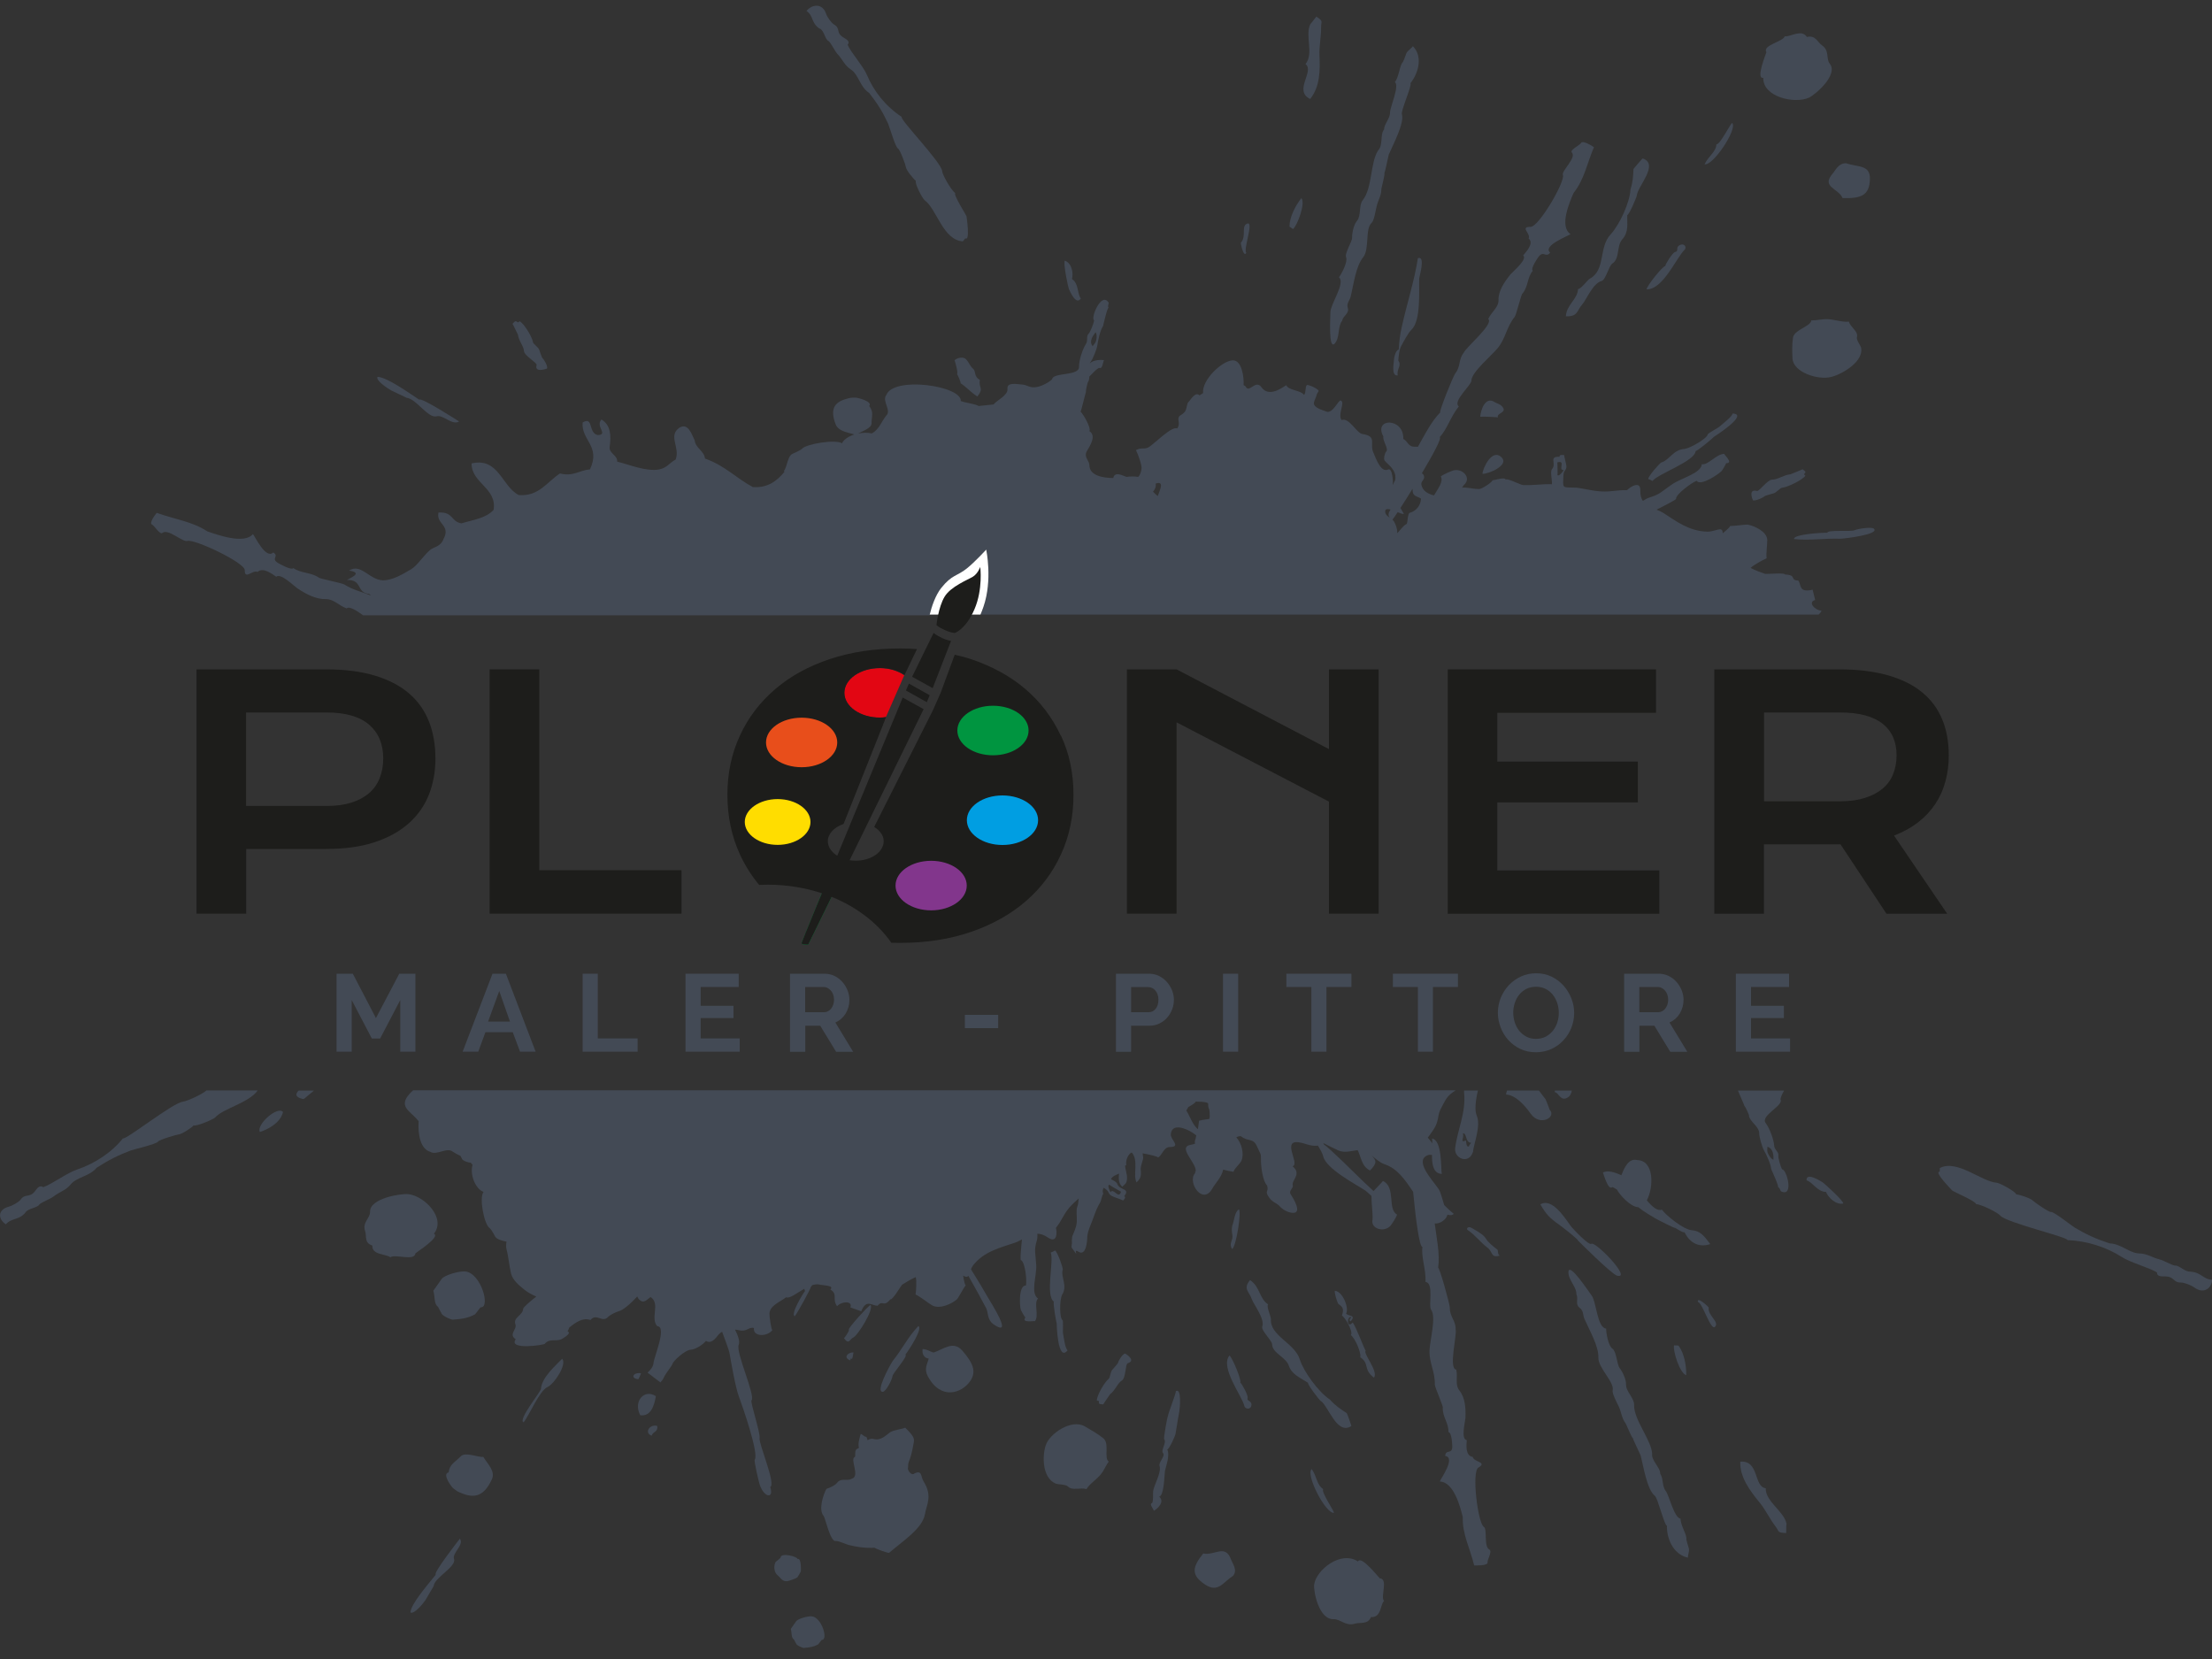 <?xml version="1.0" encoding="UTF-8"?><svg id="Ebene_1" xmlns="http://www.w3.org/2000/svg" width="200" height="150" viewBox="0 0 200 150"><rect x="0" y="0" width="200" height="150" fill="#333333" stroke="none"/><path d="M17.77,60.52h11.66c1.7,0,3.17.18,4.41.55,1.25.37,2.28.9,3.1,1.59.82.69,1.43,1.54,1.83,2.54.4,1,.6,2.13.6,3.38,0,1.18-.2,2.27-.59,3.27-.4,1-1,1.86-1.82,2.59s-1.85,1.3-3.09,1.71c-1.24.41-2.72.61-4.41.61h-7.2s0,5.85,0,5.85h-4.49v-22.09ZM29.54,72.87c.85,0,1.59-.1,2.23-.3.64-.2,1.17-.49,1.6-.86.43-.37.75-.82.96-1.36.21-.53.32-1.12.32-1.77,0-1.31-.43-2.33-1.28-3.06-.85-.73-2.13-1.1-3.83-1.1h-7.29v8.45h7.29Z" style="fill:#1d1d1b;"/><path d="M44.27,60.52h4.49v18.16h12.86v3.93h-17.35v-22.09Z" style="fill:#1d1d1b;"/><path d="M101.89,60.52h4.49l13.78,7.21v-7.21h4.49v22.09h-4.49v-10.13l-13.78-7.17v17.3h-4.49v-22.09Z" style="fill:#1d1d1b;"/><path d="M130.9,60.52h18.83v3.93h-14.35v4.41h12.71v3.69h-12.71v6.15h14.65v3.92h-19.13v-22.09Z" style="fill:#1d1d1b;"/><path d="M155.01,60.52h11.25c1.7,0,3.17.18,4.41.53,1.24.35,2.28.86,3.1,1.53s1.43,1.48,1.83,2.45c.4.96.6,2.05.6,3.27,0,.82-.1,1.6-.3,2.34-.2.74-.5,1.42-.91,2.04-.41.62-.93,1.18-1.55,1.66s-1.35.89-2.19,1.21l4.81,7.07h-5.49l-4.16-6.28h-6.92s0,6.28,0,6.28h-4.49v-22.09ZM166.37,72.45c.85,0,1.59-.1,2.23-.3s1.17-.48,1.6-.83c.43-.36.75-.79.96-1.31.21-.51.32-1.09.32-1.72,0-1.23-.42-2.19-1.27-2.86-.85-.67-2.13-1.01-3.83-1.01h-6.88v8.03h6.88Z" style="fill:#1d1d1b;"/><path d="M36.19,95.09v-4.67l-1.82,3.48h-.75l-1.82-3.48v4.67h-1.37v-7.05h1.47l2.09,4.01,2.11-4.01h1.46v7.05h-1.37Z" style="fill:#434a55;"/><path d="M44.53,88.04h1.21l2.69,7.05h-1.41l-.66-1.76h-2.47l-.65,1.76h-1.41l2.7-7.05ZM46.11,92.37l-.97-2.77-1.01,2.77h1.99Z" style="fill:#434a55;"/><path d="M52.68,95.09v-7.05h1.37v5.85h3.6v1.2h-4.97Z" style="fill:#434a55;"/><path d="M66.88,93.89v1.2h-4.9v-7.05h4.81v1.2h-3.44v1.7h2.97v1.11h-2.97v1.84h3.53Z" style="fill:#434a55;"/><path d="M71.43,95.09v-7.05h3.12c.32,0,.63.07.9.2s.51.31.71.54c.2.22.35.47.47.76.11.28.17.56.17.85,0,.46-.11.87-.34,1.25-.23.37-.54.64-.93.81l1.61,2.65h-1.54l-1.44-2.36h-1.35v2.36h-1.37ZM72.8,91.52h1.72c.13,0,.24-.03.35-.09.11-.06.2-.14.28-.24.08-.1.14-.22.19-.36.05-.14.07-.29.07-.45s-.03-.32-.08-.46c-.05-.14-.12-.26-.21-.36-.09-.1-.19-.18-.31-.24-.12-.06-.23-.08-.35-.08h-1.66v2.29Z" style="fill:#434a55;"/><path d="M87.24,92.96v-1.2h3.01v1.2h-3.01Z" style="fill:#434a55;"/><path d="M100.9,95.09v-7.05h2.99c.33,0,.63.07.9.2.27.14.51.31.71.54s.35.47.47.76c.11.28.17.56.17.85s-.05.59-.16.87c-.11.28-.25.53-.45.75-.19.22-.42.39-.7.53s-.57.2-.89.2h-1.67v2.36h-1.37ZM102.27,91.52h1.59c.25,0,.46-.1.63-.31.17-.2.25-.48.25-.83,0-.18-.03-.34-.08-.48-.05-.14-.12-.26-.21-.36-.09-.1-.19-.17-.3-.22s-.23-.07-.35-.07h-1.53v2.29Z" style="fill:#434a55;"/><path d="M110.58,95.09v-7.05h1.37v7.05h-1.37Z" style="fill:#434a55;"/><path d="M122.19,89.24h-2.26v5.85h-1.36v-5.85h-2.26v-1.2h5.88v1.2Z" style="fill:#434a55;"/><path d="M131.82,89.24h-2.26v5.85h-1.36v-5.85h-2.26v-1.2h5.88v1.2Z" style="fill:#434a55;"/><path d="M138.87,95.14c-.52,0-.99-.1-1.41-.3s-.78-.47-1.08-.8c-.3-.33-.54-.72-.7-1.15s-.25-.87-.25-1.32.09-.92.26-1.35c.18-.43.42-.81.73-1.14.31-.33.67-.59,1.1-.79s.89-.29,1.38-.29.98.1,1.4.31c.42.21.78.48,1.08.82.3.34.53.72.7,1.15.17.43.25.87.25,1.31,0,.47-.09.92-.26,1.35s-.41.8-.72,1.13c-.31.33-.67.59-1.09.78s-.88.29-1.38.29ZM136.82,91.56c0,.3.05.6.14.88.09.29.23.54.4.76.18.22.39.39.65.53s.55.2.87.2.63-.07.88-.2c.26-.14.47-.32.65-.54s.31-.48.4-.76c.09-.28.13-.57.13-.86s-.05-.6-.14-.88c-.1-.28-.23-.54-.41-.76-.18-.22-.39-.39-.65-.52-.26-.13-.54-.19-.86-.19s-.63.07-.89.2c-.26.14-.47.31-.65.54-.17.22-.3.47-.39.76-.09.28-.13.57-.13.86Z" style="fill:#434a55;"/><path d="M146.85,95.09v-7.05h3.12c.33,0,.63.07.9.2.28.14.51.31.71.54s.35.47.47.76c.11.28.17.56.17.85,0,.46-.12.87-.34,1.25-.23.37-.54.64-.93.81l1.61,2.65h-1.54l-1.44-2.36h-1.35v2.36h-1.37ZM148.22,91.52h1.72c.13,0,.24-.03.35-.09s.2-.14.28-.24c.08-.1.14-.22.19-.36.05-.14.07-.29.07-.45s-.03-.32-.08-.46c-.05-.14-.12-.26-.21-.36-.09-.1-.19-.18-.31-.24s-.23-.08-.35-.08h-1.66v2.29Z" style="fill:#434a55;"/><path d="M161.85,93.89v1.2h-4.9v-7.05h4.81v1.2h-3.44v1.7h2.97v1.11h-2.97v1.84h3.53Z" style="fill:#434a55;"/><path d="M100.32,107.12c-.26.01.05.63.09.67.27-.43.72.7.95-.04-.19-.11-1.08-.6-1.04-.63Z" style="fill:none;"/><path d="M99,31.03c.17-.2.22-.79.06-.99-.27.34-.62.84-.27,1.26.07-.08.15-.18.21-.27Z" style="fill:none;"/><path d="M104.68,44.85c.15-.46.66-1.41-.18-1.13.05.3-.08.55-.24.72.13.14.27.28.43.4Z" style="fill:none;"/><path d="M159.8,103.68c0,.11-.01.22-.01.33-.02.25.3.77.56.85.02-.42,0-1-.55-1.18Z" style="fill:none;"/><path d="M125.67,46.81c-.22-.26-.09-.5.07-.74-.28-.07-.49-.06-.49.18,0,.27.21.41.42.56Z" style="fill:none;"/><path d="M132.53,103.12s-.01.65.27.53c.05-.12.12-.23.21-.32-.57-.02-.35-.92-.77-.86.17.44-.33.89.28.66Z" style="fill:none;"/><path d="M141.38,42.49c-.55.04.24-.93-.57-.69,0,.2.05,1.14,0,1.13.15.19.55-.39.57-.45Z" style="fill:none;"/><path d="M126.33,48.05s0,.1,0,.15c.3-.28.52-.68.86-.84.1-.23.07-.76.24-.99.66-.17,1.03-.71,1.05-1.3-.4-.24-.8-.17-.76-.86h-.02c-.39.63-.77,1.22-1.08,1.71.1.17.21.34.31.52-.06.06-.29-.03-.56-.14-.22.32-.38.56-.47.68.06.05.12.11.15.18.15.27.28.63.28.89Z" style="fill:none;"/><path d="M109.23,99.76c-.3-.18-.96-.11-1.1-.15-.12.17-.41.34-.69.5-.09.15-.17.3-.18.31.25.36.57,1.3,1.05,1.69.03-.28.07-.54.1-.74-.07-.06.58-.15.93-.19.03-.15.04-.25.04-.26,0,0,0-.62-.08-.67-.04-.09-.06-.3-.07-.49Z" style="fill:none;"/><path d="M82.64,133.26c-.28.15-.57-.34-.55-.49.06-.35-.04-.3.11-.68.13-.31.27-.84.33-1.2.13-.77.33-.81-.69-1.81-.1.11-1.05.2-1.36.42-.38.27-.83.78-1.47.61-.22-.06-.41,0-.57.11-.02-.09-.05-.19-.1-.3-.29-.04-.37-.27-.52-.26-.05.18-.28.84-.16,1.25-.06.05-.12.08-.18.1-.26.15-.09.68-.19.72-.49.17.52,1.77-.28,1.97-.42.25-.94-.11-1.32.36-.15.2-.5.4-.97.56-.28.51-.75,1.89-.24,2.46.12.13.6,2.34,1.07,2.25.22-.04.98.31,1.19.36.63.16,1.43.3,2.35.25.02.08,1.25.51,1.3.46,1.25-1.08,3.02-2.2,3.24-3.5.14-.85.71-1.63-.12-2.95-.29-.46-.1-1.1-.89-.7Z" style="fill:#434a55;"/><path d="M106.31,125.78c.07.11-.79,2.26-.69,2.21-.08.03-.42,2.07-.37,2.13.28.28-.33,1.02-.09,1.26.23.25-.42.84-.32,1.15.2.6-.52,1.77-.58,2.3-.02.17.04,1.03-.12,1.08-.24.08.14.51.19.69.34-.2,1.01-.81.48-1.28.45-.08.47-2.02.52-2.32.06-.33.48-1.42.21-1.93.2-.1.71-1.21.75-1.45.03-.22.07-.45.11-.67.06-.4.14-.83.23-1.34.05-.29.22-2.14-.31-1.83Z" style="fill:#434a55;"/><path d="M111.4,112.94c.37-.2.87-3.42.61-3.59-.37.21-.42,1-.56,1.37-.12.33-.07.64-.02.99.06.46-.35.72-.03,1.22Z" style="fill:#434a55;"/><path d="M142.67,112.16s3.05,3.06,3.54,3.18c1.4.35-1.98-3.16-2.33-2.88-.23.17-1.68-1.36-1.89-1.65-.58-.82-1.69-2.52-2.72-1.92.54.92.83,1.23,1.7,1.84.14.1,1.79,1.36,1.7,1.44Z" style="fill:#434a55;"/><path d="M84.42,122.29c-.49-.13-.41-.24-1-.32-.09.54.23.85.55.86-.12.51-.45.93-.07,1.63,1.18,2.17,3.07,1.51,3.83.4.58-.85.24-1.63-.72-2.74-.82-.94-1.69-.13-2.59.17Z" style="fill:#434a55;"/><path d="M76.31,120.99c.45.64.5.1.87-.08.38-.18,1.85-2.5,1.53-2.93-.29.17-2.06,2.13-1.96,2.24.08.09-.39.75-.44.77Z" style="fill:#434a55;"/><path d="M120.7,116.72c-.1,0,.2,1.12.34,1.2.4.27.48.48.29,1.02.16.12.38.41.55.73.24.44.4.93.25,1.04.37.24.97,1.61.86,2.01.87.57.24,1.11,1.24,1.84.42-.59-1.02-2.19-.75-2.45-.06.06-.89-2.23-1.18-2.53-.21.23-.33.2-.39.07-.09-.2.01-.65.28-.56-.07.1-.3.27-.06.38.5-.61-.16-.43-.43-.7.31-.39-.26-2.02-1.01-2.06Z" style="fill:#434a55;"/><path d="M74.12,2.58c.42.2.46,1,.81,1.14.22.18.55.91.78,1.15.53.56.6,1,1.23,1.42.7.46.8,1.56,1.64,2.11.79,1,1.26,1.78,1.72,2.78.13.29.66,2.14.89,2.25.19.08.71,1.54.71,1.65,0,.27.7,1.12.91,1.27-.14.19.58,1.6.8,1.76,1.08.78,1.65,3.61,3.45,3.71.07-.09.14-.18.22-.27.45.3.12-1.91.11-1.98-.02-.13-1.21-1.95-1.02-2.11-.41-.3-1.17-1.69-1.18-1.97-.03-.78-3.89-4.73-3.66-4.92-1.47-.96-2.55-2.37-3.12-3.74-.33-.82-1.46-2.05-1.77-2.78.27-.33-.16-.52-.43-.69-.66-.44-.18-.79-.81-1.15-.27-.18-.62-.69-.71-.97-.32-.97-1.27-.87-1.77-.25.65.43.4,1.08,1.18,1.6Z" style="fill:#434a55;"/><path d="M120.71,31.03c.46-.58.21-1.5.65-2.04.07-.46.67-.64.5-1.16-.13-.41.18-.67.26-1.01.28-1.13.45-2.72,1.14-3.57.58-.73.15-2.59.76-3.1.22-.19.37-1.18.45-1.5.11-.48.44-1.03.42-1.48,0-.21.38-1.47.27-1.51.05.04.38-1.63.41-1.69.3-.73,1.45-2.85,1.18-3.65-.1-.3.97-2.71.77-2.79.69-.85,1.18-2.38.23-3.35-.25.31-.57.43-.65.8-.02.09-.25.64-.26.64-.29.24-.34,1.33-.72,1.8.44.34-.44,2.26-.44,2.75.01.55-.54,1.05-.54,1.54-.39.49-.05,1.39-.55,1.91-.69,1.08-.52,3.41-1.36,4.45-.4.49-.13,1.4-.54,1.9-.31.37-.45,1.14-.44,1.53,0,.37-.7,1.41-.54,1.78.17.39-.43,1.52-.65,1.79.62.5-.78,2.45-.77,3.16.01.28-.22,3.6.43,2.79Z" style="fill:#434a55;"/><path d="M86.34,32.67s.32,1.05.19,1.15c.07.07.37.79.32.83.63.42.83.75,1.52,1.2.62-.78.1-.72.22-1.51-.59-.31-.3-.79-.65-1.04-.2-.16-.35-.56-.59-.81-.36-.38-1.22.05-1.01.17Z" style="fill:#434a55;"/><path d="M117.67,17.91c-.57.7-1.09,1.78-1.08,2.58.11.07.21.14.32.22.4-.34,1.14-2.33.76-2.79Z" style="fill:#434a55;"/><path d="M112.69,22.86c-.31-.25.68-2.81.11-2.65-.62.16-.08,1.16-.59,1.71-.09-.07.23,1.46.48.93Z" style="fill:#434a55;"/><path d="M97.73,26.99c-.35-.41-.17-1.36-.81-1.76.14-.47.02-1.43-.64-1.66-.17.19.29,2.39.36,2.55.08.18.65,1.53,1.08.87Z" style="fill:#434a55;"/><path d="M118.46,8.95c.9-1.12.9-2.59.84-3.97-.04-.77.16-1.66.15-2.54-.01-.51.25-.49-.43-.94-.13.16-.48.63-.54.67-.52,1.04.34,2.65-.44,3.62.84.66-1.12,2.41.42,3.16Z" style="fill:#434a55;"/><path d="M159.51,44.88c.06-.06.77-.25.84-.27.26-.06.6-.5.78-.51.48-.05,1.77-.66,2.11-1.08-.38-.29.36-.18-.26-.59-.05.04-1.1.45-1.08.45-.65.06-1.15.49-1.69.49-.41.01-1.15,1.08-1.36,1.02-.77-.2-.43.68-.36.84.2.11.99-.27,1.03-.35Z" style="fill:#434a55;"/><path d="M35.37,35.3c.24.13,1.37.64,1.39.67.85.05,1.94,1.88,2.71,1.67.61-.17,1.4.85,2.04.47-.24-.16-3.48-2.23-3.6-1.97-.95-.62-2.91-2.03-3.77-2.07-.22.28.84,1.02,1.24,1.23Z" style="fill:#434a55;"/><path d="M37.55,113.33c.09-.1,2.32-1.51,1.68-1.78,1.13-1.41-.86-3.42-2.31-3.58-.66-.07-3.51.37-3.46,1.6.02.55-.72.97-.45,1.73.17.46-.12,1.06.66,1.32-.07.87,1.28.75,1.62,1.06.4-.33,2.19.38,2.27-.35Z" style="fill:#434a55;"/><path d="M134.35,111.99c-.21-.37-.89-.73-1.28-.96-.36-.22-.56.11-.33.21.62.41,1.2,1.17,1.73,1.55.54.39.28.97,1.13.74-.25-.16-.08-.51-.27-.59-.22-.17-.8-.61-.98-.95Z" style="fill:#434a55;"/><path d="M16.56,99.61c-.86.03-5.23,3.52-5.44,3.31-1.06,1.33-2.62,2.31-4.14,2.82-.91.3-2.27,1.32-3.07,1.6-.36-.24-.57.14-.77.39-.48.6-.88.16-1.27.73-.2.25-.76.56-1.07.64-1.07.29-.96,1.15-.27,1.6.48-.59,1.2-.36,1.77-1.07.22-.38,1.11-.42,1.26-.73.2-.2,1-.5,1.27-.71.62-.48,1.11-.54,1.57-1.11.51-.64,1.72-.73,2.33-1.49,1.1-.71,1.96-1.14,3.07-1.56.32-.12,2.37-.59,2.49-.81.09-.17,1.7-.64,1.82-.64.3,0,1.24-.63,1.4-.83.22.12,1.77-.53,1.95-.72.73-.82,3.07-1.32,3.84-2.44h-4.63c-.42.38-1.82,1-2.11,1.01Z" style="fill:#434a55;"/><path d="M41.58,139.12c-.17.22-2.46,3.15-2.18,3.26-.69.86-2.25,2.64-2.29,3.41.31.2,1.12-.76,1.36-1.12.14-.22.71-1.23.74-1.26.05-.76,2.08-1.76,1.84-2.45-.19-.55.94-1.27.53-1.84Z" style="fill:#434a55;"/><path d="M48.92,125.56c-.02.28-2.12,2.82-1.58,3.04.54-.66,1.42-2.86,2.18-3.2.56-.25,1.77-2.02,1.31-2.55-.59.62-1.84,1.68-1.92,2.72Z" style="fill:#434a55;"/><path d="M47.39,31.77c0,.37,1.19,1.04,1.13,1.23-.22.69.75.39.93.33.13-.18-.3-.89-.39-.93-.07-.06-.28-.7-.3-.76-.07-.24-.55-.54-.57-.7-.06-.43-.74-1.6-1.2-1.9-.32.34-.2-.33-.65.24.04.04.49.99.49.98.07.58.54,1.04.55,1.53Z" style="fill:#434a55;"/><path d="M120.59,136.79c.17,0-1.19-1.91-.95-2.15-.6-.39-.56-1.14-1.04-1.81-.58.45,1.21,3.98,2,3.96Z" style="fill:#434a55;"/><path d="M83.03,119.9c-.94.98-1.45,2.08-2.32,3.16-.23.34-1.61,2.85-.88,2.78.28-.02.84-1.12.86-1.4.01-.28,1.46-1.85,1.17-1.96.3-.36,1.62-2.41,1.17-2.58Z" style="fill:#434a55;"/><path d="M108.79,140.46c-1.01,1.25-1.11,1.96.17,2.81,1.19.78,1.6-.2,2.54-.8.41-.52-.06-1.1-.19-1.45-.52-1.46-1.49-.34-2.52-.56Z" style="fill:#434a55;"/><path d="M124.75,142.7c-.11-.08-1.67-2.1-1.97-1.52-1.56-1.02-3.78.78-3.96,2.09-.07.59.41,3.17,1.76,3.13.61-.02,1.07.65,1.91.41.51-.16,1.17.11,1.47-.6.96.06.83-1.16,1.18-1.46-.36-.36.42-1.98-.39-2.05Z" style="fill:#434a55;"/><path d="M119.44,126.68c.69.5,1.44,3.1,2.74,2.26.04.03-.39-1.2-.42-1.17-.56-.38-.99-.64-1.52-1.23-1.03-.68-2.37-2.52-2.72-3.63-.46-1.49-2.71-2.12-2.61-3.65.01-.22-.44-1.17-.25-1.32-.82-.54-.72-1.6-1.64-2.2-.66.82-.07,1.02.16,1.72.17.49,1.2,1.78.95,2.48-.13.35.89,1.27.89,1.62.02.78,1.25,1.15,1.5,1.9.28.84,1.06,1.11,1.75,1.57-.08.12,1.01,1.56,1.16,1.66Z" style="fill:#434a55;"/><path d="M95.29,117.69c-.1.14.22,1.94.25,1.95,0,0,.07,3.58.99,2.45-.24-.19-.34-1.16-.41-1.49-.05-.2.04-1.17-.05-1.23-.28-.21-.28-1.8-.04-2.31.53-.8-.15-1.61.06-2.26.04-.16-.47-1.59-.7-1.74-.12.08-.25.15-.39.19.32.73-.52,3.91.3,4.45Z" style="fill:#434a55;"/><path d="M112.8,126.39c.08-.19-.51-1.29-.66-1.38.14-.18-.71-2.27-.98-2.45-.87,1.07,1.13,3.64,1.35,4.56.08.33.63.35.64-.11.02-.39-.48-.32-.34-.62Z" style="fill:#434a55;"/><path d="M99.7,130c-.48-.38-1.07-.72-1.63-1.04-1.19-.68-3.16.64-3.52,1.72-.31.91-.35,2.92.9,3.46.34.11.9.05,1.13.28.38.38,1.12.05,1.66.22.19-.4.96-.92,1.26-1.3.4-.49.4-.72.75-1.19-.48-.31.13-1.72-.55-2.15Z" style="fill:#434a55;"/><path d="M140.11,100.33s-.35-.97-.4-.98c0-.01-.3-.4-.57-.75h-2.88c-.07.18-.1.32-.07.37.78.03,1.58.84,2.22,1.74.83,1.17,2.36.3,1.7-.38Z" style="fill:#434a55;"/><path d="M141.73,99.24c.23-.12.33-.37.39-.63h-1.54s0,.09,0,.14c.37.04.49.85,1.14.5Z" style="fill:#434a55;"/><path d="M134.75,140.14c-.66-.16-.23-1.87-.59-2.09-.54-.34-1.12-5-.49-5.36.86-.51-.44-.49-.51-.96-.71-.11-.56-1.15-.54-1.52-.56-.07-.14-1.67-.12-2.01.03-.86-.01-1.8-.55-2.48-.42-.54-.12-1.18-.28-1.88-.73-.1.09-3.16-.06-3.67.03-.75-.55-1.14-.52-1.93,0-.29-.92-3.63-1.06-3.61.18-1.2-.14-2.7-.31-4.01.47.05,1.06-.35,1.15-.79.26.07.47.05.57-.08-.3-.24-.58-.51-.86-.79-.16-.49-.31-1.16-.51-1.46-.6-.86-2.32-2.67-.86-3.09,0,0,.15.02.26.01,0,.84.11,1.69.89,1.72-.09-.43.05-3.06-.88-3.2.02.11.02.26.02.43-.15-.21-.36-.45-.41-.52.1-.09.43-.58.5-.69.33-.47.41-.9.47-1.28.08-.45.21-.62.43-1.05.28-.51.41-.79,1.13-1.25H37.35c-.14.12-.28.27-.43.45-.86,1.08.22,1.45.88,2.29.02.01.04.02.05.03-.08,1.3.19,2.54,1.05,2.79.56.37,1.53-.46,2.05,0,.21.14.44.25.68.37.1.19.17.32.19.35.24.17.49.24.75.27.06.06.11.13.16.2-.26.8.21,2.14.99,2.44-.42.53.06,2.95.55,3.27.18.14.45.68.51.78.15.24.59.35,1.02.45-.05.23-.06.47,0,.7.17.61.24,1.47.4,2.15.15.63.7,1.07,1.24,1.51.29.23.66.43,1.05.6-.6.47-1.18.96-1.19,1.12-.04.59-.93.77-.7,1.38.17.49-.66.91.03,1.36-.74,1.03,2.73.5,2.64.4.4-.49.99-.19,1.46-.39-.04.02,1.07-.54.58-.73.07-.1.12-.21.16-.34.6-.48,1.24-.93,1.92-.68.54-.67,1.07.31,1.6-.29.14-.15.67-.43.95-.5.41-.11,1.06-.67,1.68-1.34.04.1.09.19.14.25.44.45.7.06,1.06-.2.92.6-.06,1.91.61,2.64.9.03-.31,2.81-.34,3.32-.03.34-.26.62-.54.88l1.16.88c.13-.13.24-.28.31-.44.21-.46.7-.97.79-1.26.06-.22,1.11-1.22,1.62-1.25.47-.03,1.11-.45,1.4-.8.48.29.83-.19,1.15-.58.1-.11.21-.19.31-.25.26.75.6,1.53.69,2.04.1.58.52,3.03.83,3.83.28.73,1.83,5.18,1.43,5.69-.09.12.39,2.1.45,2.27.42,1.22,1.31,1.27.95.21.55-.23-1.05-3.92-.96-4.41.09-.46-.86-3.27-.73-3.42.38-.42-1.45-4.36-1.16-5.03.13-.3-.06-.82-.33-1.37.25,0,.45.12.78.08.36-.04.56-.32.93-.23-.12.8,1.17.82,1.66.2-.11-.08-.27-1.29-.26-1.51.04-.74,1.02-1.07,1.51-1.47.29.16.95-.37,1.65-.77,0,.09.01.16.07.19-.23.28-1.35,2.14-.94,2.3.26-.32,1.49-2.58,1.44-2.63.05-.06.09-.12.14-.18.22-.07.44-.1.63-.06.1.07,1.47.06,1,.44.73.48.13.81.61,1.52.45-.47,1.43-.49,1.21.11l.98.35s.03-.08.05-.12c.45-.97.91-.38,1.43-.38.47-.58.52.2,1.15-.58.2.08.86-1.07,1.06-1.32.28-.18.76-.48,1.24-.69,0,.02,0,.05.01.07.07.22.03,1.21-.03,1.5.48.23,1.13.77,1.49.98.7.4,1.82-.16,2.24-.53.14-.12.56-.97.8-1.27-.14-.21-.16-.57-.23-.89.25.16.39.14.47.02.69,1.2,1.46,2.63,1.62,2.94.2.39.06,1.04.69,1.47,1.8,1.21-.23-1.91-.53-2.44-.47-.83-1-1.69-1.54-2.56.05-.13.12-.27.22-.39.97-1.21,2.42-1.56,3.7-1.99.25-.08.47-.2.69-.32-.07.73-.2,1.99-.07,1.88.36.23.53,1.81.43,2.29-.67-.04-.58,1.85-.46,2.21,0,.03.37.67.41.68-.39.53.8.28.86.34.41-.5-.14-1.69.29-2.05-.73-.48-.1-2.1-.17-3.05-.06-1.07-.22-1.28.05-2.18.06-.19.07-.4.05-.63.29,0,.61.1.97.35.85.57.82-.53.71-.88.6-.75.6-1.1,1.22-1.84.23-.27.55-.56.84-.82-.03.26-.04.54-.12.73-.14.33-.02.92-.05,1.39-.04.53-.28.97-.41,1.3-.02.05-.06.48-.03.57.02.04-.07.34-.02.46.85,1.21.02-.02.6.36.74.48.8-1.14.8-1.17-.02-.64.38-1.35.58-1.95.19-.55.35-.93.61-1.36.07-.11.11-.52.26-.75-.08-.24-.04-.41.04-.55.04.03.07.05.12.08.48.31.18.51.78.74.16.06.83.3.86.34.07-.1.31-.31.09-.39.61-.74-.43-.51-.63-1.13-.05-.15-.29-.28-.56-.41.1-.26.44-.38.73-.51-.04.41-.07.87.29,1.19.31-.32.44-.29.43-.91,0-.19-.13-.6-.18-.98.03-.03.07-.05.12-.08-.09-.34.12-.96.48-1.13.66.7.09,2.03.44,2.71.35-.35.44-.51.38-1.15-.04-.38.26-.91.22-1.13-.02-.1-.03-.23-.05-.35.61.11,1.36.27,1.4.38.36-.2.52-.95,1.04-.95,1.09,0,.08-.65.11-1.14.08-1.1,1.42-.52,1.99-.14.12.08.23.16.31.23-.03.17-.06.33-.11.45-.03.1-.02.2,0,.3-.11.04-.24.07-.39.1-1.24.21.54,1.63.45,2.39-.02.03-.05.06-.07.08.02,0,.03.02.04.02-.01.04-.03.07-.05.1-.68.82.73,2.93,1.6,1.34.25-.46.79-.95.96-1.66,0-.01,0-.02,0-.03.31.08.64.16.94.2.08-.34.6-.7.73-1.04.24-.61,0-1.56-.48-2.08.13-.07.27-.11.42-.1.65.54,1.11.1,1.47.96.28.67.36.53.34,1.18,0,.65.16,1.94.56,2.32.17.64-.28.44.19,1.1.27.38.53.42.88.7.27.35.82.67,1.27.67.86.02,0-1.36-.22-1.69-.19-.31.26-.54.2-.77-.15-.51.85-1.03-.02-1.75.73-.21-1.21-2.63.86-2.11.38.1.88.32,1.43.24.21.34.43.73.48.97.25,1.12,2.92,2.51,3.85,3.12.05.03.25.24.51.46,0,.76.13,1.49.1,2.12-.21.87,1.06,1.21,1.62.58.1-.11.5-.71.6-1.01-.9-.47-.09-2.5-1.28-3.04-.02.05-.56.59-.85.91-1.29-1.17-2.5-2.45-3.86-3.69-.22-.2-.45-.39-.69-.58.03-.02.06-.03.09-.04,0,.03,1.09.55,1.28.64.58.25,1.2.03,1.74-.03.3.54.34,1.47,1.12,1.84.69-.69.56-.92.14-1.36.37.3.75.65,1.19.8,1.15.39,1.83,1.39,2.57,2.49.22,2.35.56,5.02.84,4.98-.13.91.33,2.01.28,3.17.79.09.23,2.16.51,2.52.47.62-.11,2.76-.15,3.66-.05,1.1.52,1.95.48,3.1,0,.24.83,2.09.72,2.11-.03.82.55,1.38.51,2.18.32.04.35,1.22.35,1.35-.03.69-.61.18-.64.81.98.15-.4,2.04-.49,2.31,1.29.05,1.86,2.34,2.08,3.23-.06,1.51.66,2.83,1.03,4.36.09,0,1.28.05,1.21-.29-.05-.17.47-1.04.15-1.12ZM101.36,107.75c-.23.74-.67-.39-.95.04-.04-.04-.35-.66-.09-.67-.04.03.85.52,1.04.63ZM109.34,101.17c-.36.05-1.01.14-.93.19-.03.2-.07.47-.1.74-.48-.38-.79-1.32-1.05-1.69,0-.01.09-.16.18-.31.28-.16.57-.33.69-.5.15.03.8-.03,1.1.15,0,.18.02.4.07.49.08.05.08.66.08.67,0,0,0,.11-.04.26Z" style="fill:#434a55;"/><path d="M133.18,104.16c.08-.81.75-2.38.33-3.32-.18-.41-.11-1.32.12-2.24h-1.26c0,.07,0,.13.01.21.18,1.8-.6,3.31-.81,4.99-.12.95,1.24,1.5,1.6.37ZM132.25,102.47c.41-.06.2.84.77.86-.1.1-.17.2-.21.32-.28.12-.23-.55-.27-.53-.61.24-.11-.22-.28-.66Z" style="fill:#434a55;"/><path d="M85.12,53.15c.97-1.21,1.41-1.04,2.3-1.75.73-.58,1.76-1.71,1.76-1.71,0,0,.58,2.76-.25,5.18-.09.26-.18.49-.27.7h75.77c.1-.09.19-.19.27-.35-.68-.07-1.25-.8-.58-.97l-.23-.93s-.09.02-.14.03c-1.14.2-.86-.47-1.16-.86-.79-.02-.1-.51-1.18-.54-.04-.19-1.47-.04-1.8-.06-.33-.11-.87-.3-1.33-.54.02-.02.04-.03.06-.05.16-.18,1.09-.7,1.39-.82-.06-.49.07-1.27.06-1.66-.02-.75-1.16-1.27-1.74-1.38-.19-.04-1.2.13-1.61.11-.11.22-.42.44-.68.67.01-.73-.65-.13-1.41-.15-1.64-.05-2.79-.94-3.89-1.65-.21-.14-.45-.24-.68-.34.71-.36,1.93-.97,1.76-1,.01-.4,1.36-1.41,1.86-1.61.34.53,2.02-.61,2.28-.9.03-.02.4-.65.39-.69.71,0-.2-.76-.17-.84-.69-.02-1.47,1.05-2.03.93-.04.82-1.87,1.25-2.7,1.83-.95.65-1.05.88-2.02,1.18-.2.06-.41.18-.61.31-.15-.22-.24-.51-.23-.93.04-.96-.95-.32-1.2-.04-1.03-.03-1.34.17-2.37.11-.78-.04-1.82-.32-2.29-.34-1.25-.03-1.14.11-1.09-1.12.02-.54.37-.42.24-1-.03-.15-.19-.79-.18-.83-.13,0-.45-.06-.41.16-1.03-.04-.24.61-.68,1.11-.19.23.01.88-.01,1.37-.95-.03-1.57.11-2.6.08-.24-.01-1.52-.69-1.58-.48,0-.3-1.06.05-1.2.05-.03.18-.98.81-1.23.79-.56-.01-1.1-.18-1.52-.13.06-.09.12-.18.18-.25.71-.62-.13-1.54-.98-1.3-.15.04-.85.33-1.12.53.26.47-.24,1.08-.61,1.72-.55-.12-1.01-.41-1.13-.9-.12-.39.29-.46.23-.82-.02-.13-.1-.21-.2-.28.99-1.66,1.82-3.19,1.61-3.27.67-.69.97-1.83,1.73-2.77-.6-.47,1.14-1.91,1.14-2.34,0-.75,1.8-2.23,2.39-2.95.72-.89.77-1.88,1.52-2.81.16-.2.61-2.15.71-2.11.54-.66.4-1.42.93-2.06-.24-.19.46-1.19.54-1.29.46-.56.62.16,1.03-.35-.72-.62,1.6-1.49,1.84-1.67-1.04-.7-.09-2.88.28-3.73.98-1.22,1.21-2.68,1.84-4.13-.07-.05-1.03-.69-1.18-.37-.06.16-1.04.62-.82.85.45.46-.96,1.67-.81,2.03.24.55-2.17,4.7-2.92,4.69-1.02-.01.06.63-.18,1.05.53.45-.25,1.23-.49,1.53.42.34-.93,1.46-1.15,1.72-.56.7-1.11,1.5-1.08,2.33.01.66-.63,1.04-.93,1.7.54.45-2.04,2.58-2.22,3.06-.49.61-.25,1.22-.76,1.86-.19.24-1.49,3.47-1.36,3.53-.8.81-1.41,2.02-2.02,3.11-.09-.01-.21-.02-.35-.01-.55-.02-.58-.53-.97-.7.08-1.94-2.74-1.94-1.8-.22-.09.36.5,1.13.26,1.35-.14.14-.26.67-.15.82.21.28.47.39.77.85.22.35.23.63.19.91-.09.16-.16.31-.22.47,0-.05,0-.09,0-.13.04-.11-.03-1.48-.42-1.29-.66.32-1.12-1.03-1.32-1.5-.41-.79.4-1.5-1.01-1.71-.53-.08-1.2-1.53-1.88-1.26-.38-.53.36-1.61-.08-1.77-.2-.07-.74,1.25-1.3,1-.32-.13-1.2-.34-1.12-.81.05-.25.21-.49.26-.75,0-.04.18-.28.17-.31-.05-.19-.96-.6-1.07-.52-.17.12-.06.69-.25.89-.32-.45-1.39-.39-1.61-.88-.39.23-1.56,1.13-2.24.19-.53-.76-1.12.58-1.43-.07,0-.02-.09-.07-.19-.13.05-.73-.17-2.25-.96-2.24-.97.01-2.83,1.77-2.7,2.96-.11.07-.23.15-.33.21-.37-.42-.9.55-.97.57-.2.14-.15.68-.36.92-.33.39-.65.26-.56.83.06.25.02.48-.12.67-.47-.25-2.02,1.33-2.55,1.68-.43.25-.69,0-1.18.28.2.41.56,1.38.5,1.71-.06.36-.16.58-.3.71-.35-.06-.7-.05-1.06,0-.45-.17-.88-.39-1.11-.11-.05.06-.07.13-.08.21-.94,0-2.16-.22-2.16-1.16,0-.38-.49-.71-.27-1.2.32-.55.93-1.45.27-1.88.17-.27-.51-1.47-.8-1.77.07-.06.45-1.74.49-1.77-.04-.1.14-.83.17-.88.1-.14.13-.32.13-.51.21-.2.76-.83.93-.78.27.09.29-.51.4-.71-.33-.04-.99-.02-1.29.3.03-.06.06-.13.11-.18.18-.25.53-1.13.57-1.42.07-.48.25-1.38.52-1.77,0,0,.4-1.77.51-1.66-.14-.13.05-.39-.01-.48-.66-1.01-1.66,1.46-1.3,1.62-.05.28-.34,1.05-.53,1.24-.21.21,0,.63-.24.93-.28.44-.61,1.44-.6,2.04.01.84-2.37.47-2.43,1.11-.25.26-.92.62-1.37.7-.7.13-.84-.21-1.42-.23-.36-.02-1.32-.23-1.25.39.07.59-.93,1.02-1.26,1.42-.02,0-1.33.13-1.35.14-.29-.2-1.19-.28-1.61-.45.1-1.38-6.1-2.28-6.74-.53-.41.51.5,1.39,0,1.85-.44.53-.62,1.24-1.31,1.61-.35-.09-.81-.08-1.24.01.42-.23,1.22-.49,1.22-.92.01-.69.22-1-.21-1.57.34-.41-1.04-.76-1.26-.76-.42.01-.41,0-.86.13-1.07.31-1.42.96-.92,2.27.23.63,1.02.73,1.7.93-.51.17-.96.45-1.12.8-.59-.38-3.26.06-3.62.5-.16.16-.75.4-.87.46-.44.22-.46,1.15-.76,1.55.02.02.03.05.05.07-.69.83-1.51,1.47-2.86,1.38-1.52-.81-2.51-1.94-4.33-2.58-.06-.69-.87-.95-.93-1.65-.28-.55-.58-1.61-1.38-1.14-1.06.74.08,1.76-.34,2.88-.56.29-.77.76-1.52.9-1.19.2-2.78-.48-3.77-.71.04-.59-.72-.72-.68-1.31.15-1.06.1-2-.74-2.5-.58.62.65,1.35-.32,1.41-.91-.18-.38-1.74-1.38-1.14-.14,1.62,1.66,2.12.66,4.24-.94.07-1.5.67-2.71.37-1.17.75-1.9,2.1-3.73,1.95-1.53-.78-1.81-3.43-4.26-2.86-.02,1.79,2.31,2.22,1.99,4.2-.7.77-1.87.9-2.91,1.22-.98-.16-.69-1.05-2.07-.98-.26,1.06,1.16,1.11.43,2.44-.24.65-.93.7-1.2.95-.69.62-1.16,1.42-1.71,1.74-.78.46-1.68,1-2.53,1-1.25-.02-1.99-1.58-3.08-.88,1.34.2.07.68-.19.85,1.44-.04.81,1.15,2.01,1.26.05.05.1.1.16.15-.79-.34-1.61-.49-2.4-1-.22-.14-2.38-.55-2.33-.64-.73-.48-1.57-.36-2.28-.84-.21.22-1.31-.42-1.43-.49-.62-.41.17-.56-.39-.93-.69.65-1.65-1.45-1.84-1.66-.77.94-3.19.08-4.13-.25-1.35-.89-2.96-1.09-4.57-1.67-.05.07-.76.93-.41,1.07.18.06.69.94.93.74.51-.41,1.84.87,2.25.73.61-.21,5.2,1.96,5.19,2.64-.01.93.7-.06,1.16.16.5-.47,1.36.22,1.69.44.37-.38,1.61.84,1.9,1.04.77.51,1.66,1,2.58.98.72-.01,1.15.57,1.88.84.23-.22.84.15,1.49.62h51.23c.17-.69.5-1.73,1.05-2.42ZM140.81,41.81c.8-.24.02.72.57.69-.02.06-.41.63-.57.45.05.01,0-.93,0-1.13ZM126.37,46.31c.27.11.5.2.56.14-.1-.17-.21-.35-.31-.52.31-.48.69-1.07,1.08-1.71h.02c-.03.69.37.61.76.86-.02.58-.39,1.12-1.05,1.3-.18.22-.14.76-.24.99-.35.16-.56.56-.86.84,0-.05,0-.1,0-.15,0-.26-.13-.62-.28-.89-.04-.07-.09-.12-.15-.18.09-.11.25-.35.47-.68ZM125.73,46.07c-.15.24-.29.48-.07.74-.21-.14-.41-.29-.42-.56,0-.25.21-.25.49-.18ZM104.5,43.72c.84-.28.33.67.18,1.13-.16-.12-.3-.26-.43-.4.16-.17.3-.43.24-.72ZM99.06,30.04c.16.2.1.79-.06.99-.06.09-.14.18-.21.27-.34-.42,0-.92.27-1.26Z" style="fill:#434a55;"/><path d="M161.12,105.72c-.13-.26-.37-1.04-.33-1.29.04-.28-.4-.52-.38-.89-.04-.5-.39-1.5-.76-1.99-.53-.69,1.67-1.59,1.33-2.15.03-.21.16-.51.33-.79h-4.17c.2.49.59,1.34.58,1.38.09.06.4.76.41.81,0,.6.96,1.03.93,1.7,0,.29.26,1.2.41,1.47.24.43.65,1.28.67,1.73,0,0,.77,1.67.61,1.64.2.04.2.35.31.39,1.17.51.47-2.05.07-2ZM159.79,104.01c0-.11,0-.22.01-.33.54.18.56.76.55,1.18-.26-.08-.58-.6-.56-.85Z" style="fill:#434a55;"/><path d="M159.43,7.03c-.06,1.74,2.83,2.39,4.13,1.8.59-.28,2.68-2.08,1.88-3.07-.36-.45,0-1.17-.7-1.66-.43-.29-.56-.94-1.37-.76-.48-.75-1.53.03-2-.06-.12.48-2.05.8-1.66,1.44-.02.12-.99,2.43-.29,2.32Z" style="fill:#434a55;"/><path d="M167.68,47.94c-.26.15-2.51-.06-2.45.23-.5-.02-3.12.14-3.02.57,1.43.15,2.72-.08,4.2-.03.44-.02,3.52-.39,3.03-.9-.18-.2-1.5,0-1.76.13Z" style="fill:#434a55;"/><path d="M167.17,29.08c-.47.08-1.38-.2-1.89-.22-.67-.02-.88.11-1.51.11-.02.54-1.65.87-1.66,1.62-.09.57-.07,1.2-.04,1.81.05,1.27,2.35,2.01,3.55,1.67,1.01-.28,2.87-1.38,2.66-2.61-.09-.31-.46-.7-.38-1,.13-.5-.58-.86-.73-1.37Z" style="fill:#434a55;"/><path d="M126.73,29.61c-.15.65-.23,1.33-.26,2-.31.02-.46.91-.44.98.02.13-.29,1.45.35,1.35-.13-.55.39-.9.05-1.33.02-.37.08-1,.26-1.32.18-.33.62-1.19.93-1.48.88-.82.66-3.59.7-4.63,0-.16.6-2.09-.12-1.84-.32,2.06-.99,4.09-1.47,6.27Z" style="fill:#434a55;"/><path d="M155.51,38.54c-.15.15-1.09.63-1.1.73-.03.33-1.49,1.22-2.09,1.32-1.03.05-1.39,1.02-2.1,1.22-.17.06-1.19,1.25-1.2,1.5.14.04.27.1.39.18.49-.65,3.87-1.8,3.9-2.71.19,0,1.65-1.25,1.65-1.28,0,0,3.25-2.06,1.69-2.11-.04.29-.87.9-1.13,1.14Z" style="fill:#434a55;"/><path d="M142.68,26.14c-.04.92-1.06,1.43-1.1,2.46,1.12.03.98-.52,1.49-1.09.36-.4.95-1.9,1.73-2.1.39-.1.66-1.37.98-1.58.7-.45.36-1.58.9-2.19.61-.68.42-1.42.45-2.19.16-.01.86-1.63.87-1.8.07-.8,2.04-2.81.53-3.32,0-.05-.88.97-.84.97-.03.64-.04,1.1-.27,1.83-.05,1.15-.98,3.19-1.8,4.07-1.1,1.18-.42,3.22-1.88,4-.21.11-.82.98-1.07.93Z" style="fill:#434a55;"/><path d="M152.3,22.6c.26-.25-.03-.67-.46-.42-.36.21-.02.54-.38.6-.23.05-.89,1.1-.89,1.27-.24,0-1.68,1.81-1.69,2.11,1.47.05,2.71-2.89,3.42-3.56Z" style="fill:#434a55;"/><path d="M156.63,11.13c-.1-.13-1.09,1.96-1.44,1.92-.02.67-.72,1.06-1.07,1.8.73.19,2.97-3.13,2.51-3.72Z" style="fill:#434a55;"/><path d="M166.6,17.91c1.71.05,2.42-.26,2.47-1.7.05-1.33-1.08-1.08-2.15-1.45-.7-.02-.97.66-1.23.95-1.04,1.21.53,1.31.91,2.2Z" style="fill:#434a55;"/><path d="M153.52,117.72c.41.05,1.17,2.67,1.55,2.24.41-.45-.66-1-.58-1.72.12.01-1.1-1.09-.97-.53Z" style="fill:#434a55;"/><path d="M152.46,124.34c.03-.87-.2-2.03-.7-2.68-.13,0-.26-.01-.4-.02-.12.48.5,2.5,1.1,2.7Z" style="fill:#434a55;"/><path d="M164.78,106.89c-.18-.11-1.49-.94-1.44-.17.55.16.98,1.04,1.76,1.05.17.46.87,1.19,1.56,1.05.03-.25-1.72-1.83-1.88-1.93Z" style="fill:#434a55;"/><path d="M154.63,112.48c-.57-.76-.9-1.19-1.67-1.25-.75-.05-2.36-1.37-2.7-1.86-.4.16-.88-.27-1.36-.84.63-1.18.68-3.62-.88-3.64-.74-.19-1.14.63-1.42,1.37-.6-.26-1.21-.48-1.67-.25.04.06.45,1.65.84,1.33.03-.03.2.07.42.21.26.49,1.23,1.58,1.94,1.6.53.43,1.14.77,1.5.99.31.18,1.84.95,1.8.87-.02-.05.76.51.88.4.51,1.08,1.44,1.39,2.33,1.07Z" style="fill:#434a55;"/><path d="M101.73,122.39c-.24,0-.65.72-.63.81-.02.08-.48.6-.53.65-.18.19-.19.72-.33.82-.36.29-1.06,1.45-1.07,1.96.49.05-.19.33.58.35.02-.06.63-.93.62-.92.5-.38.65-.99,1.09-1.26.33-.21.29-1.48.5-1.54.76-.23-.06-.78-.22-.88Z" style="fill:#434a55;"/><path d="M157.35,132.16c-.05,1.39.85,2.6,1.76,3.71.51.62.9,1.46,1.45,2.18.32.41.09.53.94.56,0-.2,0-.77.03-.83-.21-1.13-1.92-2.02-1.88-3.22-1.1-.12-.57-2.56-2.31-2.4Z" style="fill:#434a55;"/><path d="M198.03,114.97c-.47.05-1-.59-1.38-.54-.3-.04-1.02-.47-1.36-.55-.79-.2-1.11-.53-1.89-.55-.87-.03-1.63-.88-2.67-.91-1.27-.42-2.14-.83-3.15-1.43-.28-.17-1.87-1.44-2.14-1.41-.21.03-1.54-.92-1.61-1-.17-.23-1.27-.58-1.54-.59,0-.23-1.47-1.03-1.75-1.05-1.38-.1-3.6-2.15-5.15-1.33,0,.11,0,.22-.01.33-.56-.02,1.08,1.64,1.13,1.7.09.1,2.21,1,2.15,1.23.53.03,2.02.8,2.2,1.04.51.63,6.15,1.95,6.08,2.22,1.81.06,3.58.67,4.9,1.52.79.51,2.48.96,3.19,1.4-.02.41.46.35.79.36.81.03.64.56,1.38.55.34.01.94.26,1.19.44.86.64,1.59.08,1.62-.69-.81-.03-1-.69-1.97-.73Z" style="fill:#434a55;"/><path d="M152.47,139.17c.09-.35-.54-1.28-.52-1.86-.58-.06-1.03-2.1-1.34-2.5-.35-.44-.2-1.15-.5-1.55.02-.6-.82-1.17-.73-1.85-.1-1.24-1.68-3.09-1.63-4.38.03-.61-.76-1.23-.73-1.85.02-.46-.33-1.17-.58-1.49-.24-.3-.29-1.52-.65-1.75-.38-.24-.58-1.47-.57-1.81-.82-.09-.87-2.43-1.32-3.01-.19-.23-2.05-3.09-2.09-2.1-.02.71.76,1.35.72,2.02.22.42-.16.87.31,1.22.35.27.27.64.41.97.47,1.08,1.31,2.48,1.27,3.54-.03.9,1.48,2.22,1.29,2.95-.07.27.42,1.17.56,1.47.21.45.28,1.08.57,1.44.13.17.59,1.41.7,1.39-.06,0,.7,1.54.71,1.61.2.75.56,3.09,1.28,3.62.26.2.87,2.73,1.09,2.7-.04,1.05.5,2.57,1.89,2.89.01-.39.2-.64.04-1-.04-.09-.18-.65-.18-.66Z" style="fill:#434a55;"/><path d="M134.04,42.84c.6.02,2.38-.79,1.76-1.45-.88-.95-1.75.98-1.76,1.45Z" style="fill:#434a55;"/><path d="M135.83,36.77c-.25-.29-.44-.25-.7-.42-.86-.56-1.27.81-1.29,1.33.49-.03,1.14.03,1.6.05-.17-.39.87-.41.4-.95Z" style="fill:#434a55;"/><path d="M27.21,99.31c.31.16.38-.07.65-.27.17-.13.35-.29.52-.43h-1.39c-.24.27-.34.52.22.71Z" style="fill:#434a55;"/><path d="M23.5,102.35c.63-.2,1.86-.79,2.09-1.81-.5-.58-2.45,1.16-2.09,1.81Z" style="fill:#434a55;"/><path d="M73.39,146.14c-.38-.03-1.25.23-1.4.44-.03.04-.49.7-.49.7.11.37.02.8.29.96-.01,0,.19.37.19.35,0,.17.6.41.68.41.56-.05.88-.09,1.3-.31.04-.02.32-.43.35-.42.59.02,0-2.05-.93-2.13Z" style="fill:#434a55;"/><path d="M41.66,131.68c-.57.57-1,.7-1.1,1.45-.62.12.26,1.33.45,1.46.36.27.34.27.83.46,1.16.45,1.97.14,2.63-1.29.34-.73-.36-1.37-.77-2.03-.46.05-1.62-.48-2.04-.06Z" style="fill:#434a55;"/><path d="M39.61,118.17s.28.55.29.53c0,.26.91.63,1.04.62.86-.07,1.35-.14,1.99-.47.07-.04.49-.65.54-.65.91.03,0-3.12-1.41-3.24-.58-.05-1.9.34-2.13.68-.05.07-.74,1.06-.75,1.06.17.56.03,1.22.45,1.47Z" style="fill:#434a55;"/><path d="M72.41,142.06c0-.06.06-1.23-.3-1.1.03-.21-1.49-.61-1.53-.15,0,.09-.42.36-.46.43-.16.3-.18.91.21,1.21.26.2.42.65,1,.48.36-.14.49-.14.76-.31,0,0,.33-.49.31-.56Z" style="fill:#434a55;"/><path d="M76.87,123c.14-.54.12.42.3-.72-.47-.04-.99.46-.3.72Z" style="fill:#434a55;"/><path d="M59.3,126.24c-1.03-.7-2.08.46-1.41,1.72.94.13,1.26-.83,1.41-1.72Z" style="fill:#434a55;"/><path d="M57.95,124.16c-.7-.09-.98.44-.27.54.04.11.35-.69.27-.54Z" style="fill:#434a55;"/><path d="M58.91,129.81c.17-.43.58-.3.52-.88-.67-.2-1.22.6-.52.88Z" style="fill:#434a55;"/><path d="M88.65,55.57c.09-.21.18-.44.27-.7.84-2.43.25-5.18.25-5.18,0,0-1.03,1.13-1.76,1.71-.89.71-1.33.54-2.3,1.75-.55.69-.88,1.73-1.05,2.42" style="fill:#fff;"/><path d="M72.48,85.27c-.04.18.6.14.6.14l2.11-4.31c-.29-.12-.59-.23-.89-.33-1.05,2.56-1.79,4.38-1.82,4.49Z" style="fill:#009540;"/><polygon points="81.83 60.9 81.83 60.9 81.76 61.05 81.83 60.9" style="fill:#e20613;"/><path d="M76.33,62.65c0,1.24,1.44,2.24,3.22,2.24.19,0,.37-.02.55-.05l1.66-3.79c-.57-.39-1.34-.64-2.21-.64-1.78,0-3.22,1-3.22,2.24Z" style="fill:#e20613;"/><path d="M80,65.14l.1-.3-.12.3s.01,0,.02,0Z" style="fill:#e20613;"/><path d="M95.9,66.49c-.76-1.62-1.82-3.02-3.19-4.19-1.37-1.17-3.02-2.07-4.94-2.71-.47-.16-.96-.28-1.45-.39l-1.27,3.44-.7,1.58-5.31,10.55c.52.32.86.77.86,1.29,0,.97-1.13,1.76-2.53,1.76-.18,0-.36-.02-.53-.04-.43-.06-.81-.21-1.12-.4-.53-.32-.87-.79-.87-1.32,0-.69.58-1.27,1.42-1.56l3.73-9.37.12-.3c-.18.03-.36.05-.55.05-1.78,0-3.22-1-3.22-2.24s1.44-2.24,3.22-2.24c.87,0,1.63.25,2.21.64l.07-.15,1.06-2.2c-.49-.04-.99-.06-1.5-.06-2.33,0-4.46.32-6.38.96-1.92.64-3.56,1.54-4.93,2.71-1.37,1.17-2.44,2.56-3.19,4.19-.76,1.62-1.14,3.41-1.14,5.37s.38,3.77,1.14,5.41c.46,1,1.04,1.91,1.73,2.74.26-.01.52-.02.79-.02,1.74,0,3.39.28,4.9.78.3.1.6.21.89.33,2.26.92,4.14,2.37,5.37,4.14.27,0,.55.01.83.01,2.32,0,4.45-.33,6.37-.99,1.92-.66,3.57-1.58,4.94-2.76,1.37-1.18,2.44-2.59,3.19-4.23.76-1.64,1.14-3.44,1.14-5.41s-.38-3.75-1.14-5.37Z" style="fill:#1d1d1b;"/><path d="M85.14,57.66c-.41-.17-.73-.43-.73-.43l-.75,1.53-1.19,2.43,1.86,1.03,1.23-3.17.43-1.1s-.29-.04-.85-.27Z" style="fill:#1d1d1b;"/><path d="M72.48,85.27c-.04.18.6.14.6.14l10.43-21.29-1.89-1.05c-.91,2.2-9.05,21.81-9.15,22.2Z" style="fill:#1d1d1b;"/><polygon points="81.91 62.43 83.8 63.49 84.06 62.86 82.18 61.81 81.91 62.43" style="fill:#1d1d1b;"/><path d="M86.33,57.23s1-.33,1.78-2.15.52-3.82.52-3.82c0,0-.21.6-.66.88s-2.01.88-2.57,1.82-.73,2.55-.73,2.55c0,0,.16.19.74.45.65.29.93.27.93.27Z" style="fill:#1d1d1b;"/><path d="M90.64,71.92c-1.78,0-3.22,1-3.22,2.24s1.44,2.24,3.22,2.24,3.22-1,3.22-2.24-1.44-2.24-3.22-2.24Z" style="fill:#009ee2;"/><path d="M89.78,68.29c1.78,0,3.22-1,3.22-2.24s-1.44-2.24-3.22-2.24-3.22,1-3.22,2.24,1.44,2.24,3.22,2.24Z" style="fill:#009540;"/><path d="M84.19,77.83c-1.78,0-3.22,1-3.22,2.24s1.44,2.24,3.22,2.24,3.22-1,3.22-2.24-1.44-2.24-3.22-2.24Z" style="fill:#82368c;"/><path d="M70.31,72.25c-1.64,0-2.97.93-2.97,2.07s1.33,2.07,2.97,2.07,2.97-.93,2.97-2.07-1.33-2.07-2.97-2.07Z" style="fill:#fd0;"/><path d="M72.48,64.89c-1.78,0-3.22,1-3.22,2.24s1.44,2.24,3.22,2.24,3.22-1,3.22-2.24-1.44-2.24-3.22-2.24Z" style="fill:#e84e1b;"/></svg>